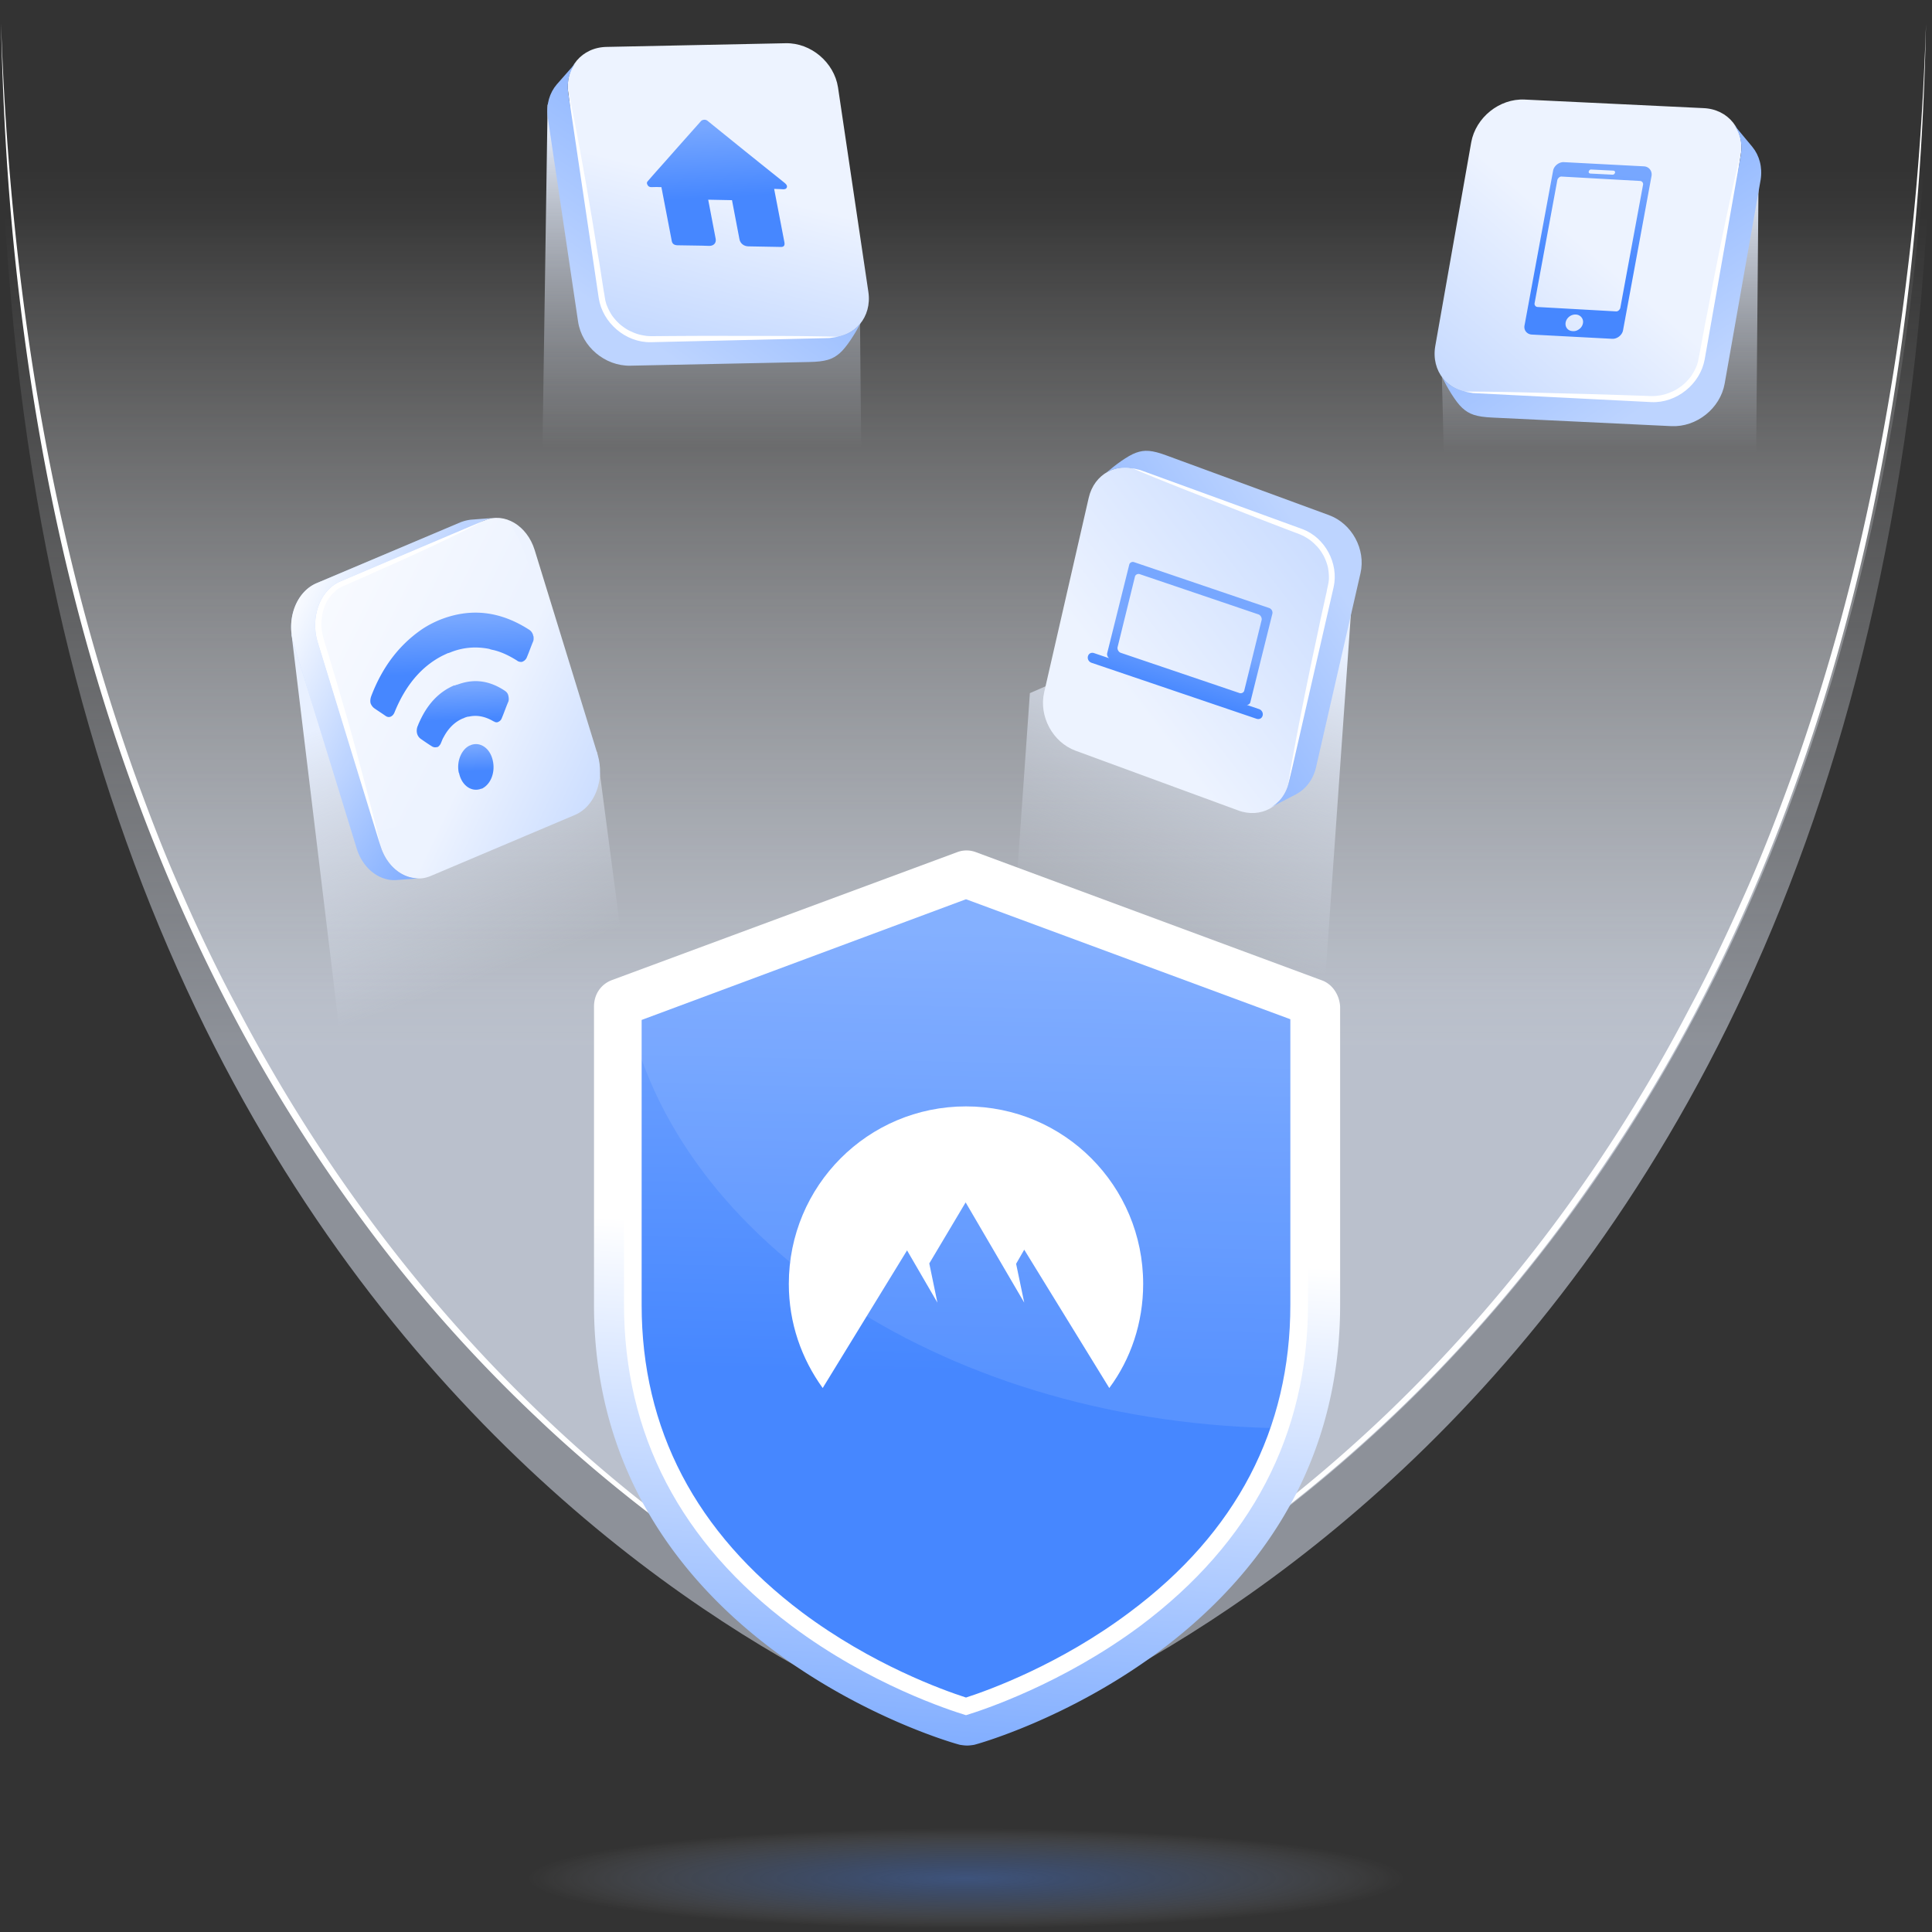 <svg width="555" height="555" viewBox="0 0 555 555" fill="none" xmlns="http://www.w3.org/2000/svg"><rect x="0" y="0" width="555" height="555" fill="#333333" stroke="none"/><g clip-path="url(#clip0_7637_5909)"><path opacity=".5" d="M.203 1.42c8.111 401.572 277.399 483.894 277.399 483.894S547.498 402.789 554.899 0L.203 1.42z" fill="url(#paint0_linear_7637_5909)"/><path opacity=".5" d="M277.5 13.282H0c0 405.223 277.5 487.544 277.5 487.544S555 418.505 555 13.384H277.5v-.102z" fill="url(#paint1_linear_7637_5909)"/><path d="M389.331 158.358l-10.443 148.524-90.337-4.055 7.3-103.713 93.48-40.756z" fill="url(#paint2_linear_7637_5909)"/><path d="M308.969 215.65c-6.575-2.42-10.549-9.878-9.036-16.68l12.822-55.981c1.575-6.868 8.146-10.428 14.658-7.941l46.605 17.118c6.575 2.421 10.55 9.878 9.037 16.68l-12.823 55.981c-1.575 6.868-8.146 10.428-14.658 7.941l-46.605-17.118z" fill="url(#paint3_linear_7637_5909)"/><path d="M324.83 134.325c6.648.3 22.855 7.129 32.936 10.592 5.008 1.7 10.019 3.529 15.093 5.291.651.236 1.235.41 1.886.646l.978.418.983.546c1.31.729 2.434 1.657 3.433 2.717 1 1.06 1.875 2.253 2.559 3.517a17.89 17.89 0 011.615 4.127c.303 1.405.482 2.942.4 4.359l-.09 1.161c-.054.323-.103.775-.157 1.098-.103.775-.277 1.36-.451 1.944l-1.802 7.776c-1.244 5.185-2.489 10.371-3.799 15.494a759.444 759.444 0 01-8.312 30.818c1.775-10.54 3.812-20.96 5.978-31.384 1.049-5.244 2.232-10.363 3.281-15.606l1.736-7.838c.108-.646.277-1.359.389-1.878.053-.323.111-.518.165-.841l.099-.903a16.319 16.319 0 00-.309-3.527c-.295-1.148-.718-2.292-1.266-3.302-.614-1.073-1.29-2.08-2.152-2.888a11.711 11.711 0 00-2.774-2.224l-.722-.426-.783-.36c-.522-.24-1.173-.476-1.824-.712-4.95-1.895-9.899-3.79-14.915-5.748-9.903-3.919-22.392-8.687-32.175-12.867z" fill="#fff"/><path d="M326.369 130.044c-2.416.851-6.033 3.572-8.54 5.718 2.366-1.373 5.092-1.976 9.671-.758l46.574 16.966c6.575 2.421 10.549 9.878 9.037 16.68l-12.823 55.981c-.786 3.498-2.885 6.14-5.669 7.517l7.714-3.983c2.718-1.44 4.818-4.081 5.669-7.517l12.823-55.981c1.575-6.868-2.462-14.259-9.036-16.68l-46.605-17.118c-4.34-1.616-6.4-1.676-8.815-.825z" fill="url(#paint4_linear_7637_5909)"/><path fill-rule="evenodd" clip-rule="evenodd" d="M358.163 202.503c.477-.01.926-.33 1.017-.793l6.34-25.448a1.427 1.427 0 00-.872-1.578l-38.817-13.181c-.602-.242-1.321.117-1.438.718l-6.341 25.447c-.1.585.153 1.122.589 1.425l-4.362-1.48c-.805-.255-1.524.104-1.748.901-.223.796.262 1.639 1.067 1.895l47.365 16.071c.805.255 1.524-.104 1.748-.9.223-.797-.262-1.64-1.067-1.896l-3.481-1.181zm-.722-4.152c-.117.601-.837.959-1.439.717l-34.091-11.554c-.603-.242-.99-.977-.872-1.578l4.989-20.262c.117-.601.836-.959 1.438-.717l34.092 11.554c.602.242.989.977.872 1.578l-4.989 20.262z" fill="url(#paint5_linear_7637_5909)"/><path d="M83.746 182.183l16.628 137.575 83.747-8.009L171.5 216l-87.754-33.817z" fill="url(#paint6_linear_7637_5909)"/><path d="M165.123 234.12c5.796-2.409 8.696-10.204 6.541-17.417l-18.065-58.679c-2.19-7.109-8.732-10.968-14.425-8.523l-41.378 17.513c-5.797 2.409-8.697 10.204-6.541 17.417l18.064 58.679c2.191 7.109 8.732 10.968 14.426 8.524l41.378-17.514z" fill="url(#paint7_linear_7637_5909)"/><path d="M139.175 149.502c-10.059 3.378-19.915 7.172-29.667 11.002-2.43 1.018-4.927 1.897-7.357 2.915l-3.645 1.527c-1.18.405-2.672 1.05-3.925 2.009-1.218.855-2.232 2.127-3.106 3.33-.771 1.239-1.475 2.617-1.935 3.963a19.035 19.035 0 00-.556 8.713c.098.727.335 1.386.537 2.149l.606 1.942 1.146 3.745 2.395 7.527c1.655 4.96 3.274 10.024 4.929 14.984 3.413 9.956 6.826 19.912 10.723 29.803-2.372-10.293-5.126-20.486-7.88-30.679-1.376-5.096-2.892-10.125-4.373-15.257l-2.255-7.594-1.146-3.746-.607-1.942c-.133-.623-.302-1.144-.435-1.768-.501-2.252-.342-4.742.298-6.95.641-2.209 1.903-4.205 3.643-5.575.837-.754 1.774-1.127 3.128-1.704l3.68-1.631c2.43-1.018 4.791-2.175 7.221-3.193 9.548-4.246 19.167-8.7 28.581-13.57z" fill="#fff"/><path d="M139.176 149.501l-41.378 17.514c-5.797 2.409-8.697 10.203-6.541 17.416l18.064 58.679c1.889 5.966 6.668 9.568 11.549 9.158l-6.888.532c-4.881.41-9.764-3.228-11.549-9.158l-18.065-58.679c-2.19-7.109.71-14.904 6.542-17.416l41.378-17.514a12.393 12.393 0 012.911-.737l6.889-.532c-1.073.095-1.975.364-2.912.737z" fill="url(#paint8_linear_7637_5909)"/><path d="M132.82 152.182l-35.026 14.833c-5.796 2.409-8.697 10.203-6.541 17.416l16.244 52.853a49.958 49.958 0 01-6.113 2.994l-17.02-55.315c-2.19-7.109.71-14.904 6.542-17.416l40.822-17.242c.376.591.716 1.286 1.092 1.877z" fill="url(#paint9_linear_7637_5909)"/><path d="M145.82 149.347c8.887 13.218 11.292 32.194 4.985 50.616-7.406 21.63-24.616 36.434-42.658 38.813l-16.786-54.31c-2.19-7.11.71-14.904 6.541-17.417l41.378-17.513c2.049-.918 4.367-.933 6.54-.189z" fill="url(#paint10_linear_7637_5909)"/><path d="M126.182 178.121c8.83-3.563 17.314-2.638 25.648 2.662.631.37 1.065.852 1.315 1.65a.77.77 0 00.125.399c.03.506.059 1.012-.119 1.428-.626 1.459-1.144 3.013-1.77 4.471a2.197 2.197 0 01-.947 1.172c-.101.006-.095.108-.196.114-.102.005-.197.113-.298.119-.304.017-.607.035-1.024-.144-.101.006-.208-.089-.316-.184-2.214-1.394-4.411-2.484-6.78-3.056-.411-.078-.822-.155-1.238-.334-3.906-.787-7.746-.46-11.414 1.075-.101.006-.298.119-.399.125l-.101.006-1.483.696c-6.115 3.1-10.671 8.546-13.781 16.142-.262.726-.643 1.154-1.138 1.386-.494.233-1.006.161-1.536-.214-1.059-.751-2.113-1.4-3.172-2.15-.53-.375-.863-.864-1.101-1.459-.137-.601-.077-1.316.185-2.042 3.169-8.31 7.886-14.477 14.127-18.904 1.56-1.107 3.43-2.131 5.413-2.958z" fill="url(#paint11_linear_7637_5909)"/><path d="M135.19 214.051c2.679-1.071 5.531.794 6.345 4.301.803 3.304-.418 6.727-2.877 8.09-.096.107-.197.113-.399.125-2.68 1.071-5.531-.793-6.346-4.3-.006-.101-.012-.203-.119-.298-.696-3.209.728-6.644 3.098-7.799.203-.011.203-.011.298-.119z" fill="url(#paint12_linear_7637_5909)"/><path d="M130.834 196.84a.765.765 0 01.399-.125c.101-.005.297-.119.398-.124 4.675-1.696 9.08-1.04 13.414 1.855.529.375.857.762 1 1.464.136.602.178 1.31-.096 1.834-.626 1.458-1.144 3.012-1.77 4.47-.172.518-.458.84-.851 1.066-.102.006-.197.113-.197.113-.298.119-.5.131-.81.047-.101.006-.202.012-.208-.089-.107-.095-.309-.083-.417-.179-2.208-1.292-4.578-1.864-6.983-1.317l-.304.018c-.5.13-.899.255-1.292.481l-.101.006c-2.28.946-4.204 2.785-5.574 5.404-.28.423-.453.941-.632 1.358l-.268.625c-.28.422-.565.744-.863.863l-.101.006-.102.006c-.5.13-1.012.059-1.542-.316-1.053-.65-2.113-1.4-3.065-2.055-1.06-.75-1.446-2.15-.922-3.602.185-.316.262-.726.447-1.042 2.329-5.315 5.676-8.863 10.136-10.749.107.095.208.09.304-.018z" fill="url(#paint13_linear_7637_5909)"/><path d="M505.202 48.236l-1.503 172.169h-86.586l-3.031-116.57 91.12-55.6z" fill="url(#paint14_linear_7637_5909)"/><path d="M437.968 28.6c-7.24-.34-14.032 5.166-15.329 12.258l-10.326 58.517c-1.265 7.18 3.563 13.218 10.771 13.471l51.311 2.456c7.241.341 14.032-5.165 15.33-12.257l10.326-58.517c1.265-7.18-3.564-13.219-10.772-13.471L437.968 28.6z" fill="url(#paint15_linear_7637_5909)"/><path d="M420.329 112.494c6.458 2.391 24.654 2.411 35.656 3.171 5.457.396 10.97.671 16.515 1.035.716.037 1.343.107 2.058.145l1.101-.005 1.156-.125c1.542-.167 2.987-.598 4.366-1.206a17.538 17.538 0 003.856-2.321 18.531 18.531 0 003.2-3.283c.855-1.217 1.645-2.61 2.138-3.994l.381-1.142c.079-.33.214-.781.293-1.11.214-.78.284-1.407.353-2.034l1.414-8.137c.903-5.443 1.805-10.886 2.619-16.297a781.721 781.721 0 004.491-32.718c-2.553 10.76-4.808 21.511-6.943 32.318-1.111 5.42-2.046 10.775-3.157 16.195l-1.503 8.169c-.158.659-.283 1.407-.386 1.946-.079.329-.102.538-.181.868l-.27.901a16.874 16.874 0 01-1.714 3.237c-.744.975-1.608 1.894-2.537 2.637-1.017.775-2.067 1.463-3.214 1.885a12.069 12.069 0 01-3.54 1.002l-.859.116-.892.028c-.594.018-1.309-.019-2.024-.057-5.481-.187-10.961-.374-16.53-.529-11.016-.253-24.839-.738-35.847-.695z" fill="#fff"/><path d="M420.073 117.195c-1.96-1.784-4.311-5.834-5.836-8.889 1.703 2.261 4.057 3.934 8.912 4.617l51.22 2.588c7.241.341 14.032-5.165 15.33-12.257l10.326-58.517c.66-3.65-.277-7.013-2.376-9.447l5.748 6.903c2.011 2.467 2.948 5.83 2.376 9.447l-10.326 58.517c-1.265 7.18-8.089 12.598-15.33 12.258l-51.311-2.457c-4.786-.207-6.774-.979-8.733-2.763z" fill="url(#paint16_linear_7637_5909)"/><path fill-rule="evenodd" clip-rule="evenodd" d="M474.434 50.533c.237-1.486-.802-2.69-2.204-2.749l-22.988-1.206c-1.402-.058-2.843 1.07-3.086 2.447l-8.187 44.35c-.345 1.473.693 2.677 2.095 2.735l23.097 1.22c1.402.057 2.843-1.07 3.086-2.447l8.187-44.35zm-3.251 1.454a.923.923 0 01.815 1.07l-6.551 35.458c-.185.519-.695 1-1.237.935l-22.561-1.264a.923.923 0 01-.815-1.07l6.551-35.458c.185-.52.695-1 1.237-.936l22.561 1.265zm-19.276 43.14a2.5 2.5 0 001.514-.423c.654-.393 1.163-1.037 1.304-1.834.223-1.134-.497-2.207-1.655-2.463a2.27 2.27 0 00-.428-.055 2.697 2.697 0 00-.684.06c-1.102.237-1.99 1.138-2.198 2.195-.235 1.331.62 2.387 1.846 2.497a2.476 2.476 0 00.301.022zm4.95-45.268c-.325-.039-.555-.282-.465-.596.089-.314.395-.602.72-.564l6.367.32c.325.04.554.283.465.597-.089.314-.396.602-.721.563l-6.366-.32z" fill="url(#paint17_linear_7637_5909)"/><path d="M157.31 30.021l-3.099 206.908h94.19l-1.353-144.71-89.738-62.197z" fill="url(#paint18_linear_7637_5909)"/><path d="M225.741 12.42c7.247-.144 13.886 5.546 14.989 12.67l8.725 58.778c1.069 7.211-3.923 13.116-11.135 13.172l-51.359 1.055c-7.247.143-13.886-5.547-14.989-12.671l-8.725-58.777c-1.069-7.212 3.923-13.117 11.135-13.173l51.359-1.055z" fill="url(#paint19_linear_7637_5909)"/><path d="M241.085 96.763c-6.52 2.214-24.71 1.737-35.729 2.197-5.466.247-10.984.372-16.537.584-.716.018-1.345.07-2.061.088l-1.1-.034-1.153-.157c-1.536-.209-2.969-.68-4.331-1.325a17.531 17.531 0 01-3.791-2.426 18.545 18.545 0 01-3.11-3.368c-.821-1.24-1.573-2.654-2.027-4.051l-.35-1.152c-.07-.332-.193-.786-.263-1.118-.192-.786-.245-1.414-.298-2.043l-1.191-8.172c-.754-5.466-1.507-10.931-2.173-16.362a782.542 782.542 0 01-3.596-32.83c2.258 10.827 4.219 21.636 6.058 32.497.963 5.448 1.751 10.826 2.714 16.274l1.279 8.207c.14.664.245 1.415.333 1.956.07.332.088.541.158.873l.244.908a16.97 16.97 0 001.626 3.282c.717.996 1.555 1.938 2.464 2.706.995.803 2.026 1.518 3.161 1.972 1.101.54 2.271.907 3.511 1.098l.856.14.891.052c.593.034 1.309.016 2.025-.001 5.484-.038 10.967-.076 16.538-.078 11.019.047 24.85-.06 35.852.283z" fill="#fff"/><path d="M241.213 101.469c2.008-1.73 4.469-5.714 6.077-8.726-1.764 2.214-4.163 3.821-9.035 4.372l-51.272 1.19c-7.247.143-13.886-5.547-14.989-12.672l-8.725-58.776c-.561-3.668.468-7.003 2.632-9.38l-5.934 6.744c-2.077 2.411-3.106 5.747-2.632 9.38l8.725 58.776c1.068 7.212 7.742 12.814 14.989 12.671l51.359-1.055c4.79-.077 6.798-.794 8.805-2.524z" fill="url(#paint20_linear_7637_5909)"/><path d="M202.322 34.397c.405-.028.796.146 1.078.429 7.34 5.939 14.68 11.877 22.121 17.809.376.377.659.66.522 1.172-.129.412-.439.533-.945.568-.304.021-.6-.06-.802-.045-.6-.06-1.308-.011-1.908-.07-.007.1.08.296.073.397.964 4.967 1.922 10.034 2.886 15.001.139.897-.192 1.322-1.096 1.283-3.114-.088-6.135-.082-9.25-.17-1.307-.012-2.357-.846-2.576-2.038-.658-3.579-1.41-7.252-2.068-10.83.007-.102-.08-.297-.073-.398-2.313-.043-4.524-.092-6.836-.135-.007.101.08.297.073.398.658 3.578 1.41 7.25 2.068 10.83.219 1.192-.545 2.05-1.853 2.039-.701-.052-1.308-.01-2.009-.064-2.414-.035-4.726-.078-7.14-.114-.903-.038-1.482-.401-1.621-1.298-.965-4.966-1.922-10.034-2.886-15.001.007-.101-.087-.195-.073-.398-1.005-.032-1.908-.07-2.819-.008-.606.042-.99-.234-1.164-.624-.276-.384-.248-.789.077-1.113 3.064-3.532 6.221-6.97 9.285-10.501 1.968-2.25 4.037-4.505 6.005-6.754.216-.216.527-.338.931-.365z" fill="url(#paint21_linear_7637_5909)"/><path d="M277.501 485.314c-5.78-1.825-11.457-4.156-17.135-6.59a353.635 353.635 0 01-16.628-7.806c-10.95-5.475-21.494-11.659-31.836-18.249-10.341-6.589-20.277-13.788-29.909-21.391-9.632-7.604-18.96-15.613-27.781-24.028a417.329 417.329 0 01-48.768-54.847 460.386 460.386 0 01-39.136-62.147c-22.71-43.29-38.933-90.027-49.477-137.778-5.272-23.926-9.125-48.055-11.862-72.386C2.23 55.76.812 31.226.305 6.793c.81 24.433 2.636 48.866 5.576 73.096 2.94 24.23 6.996 48.359 12.47 72.184 5.374 23.825 12.167 47.345 20.38 70.359 4.157 11.456 8.517 22.912 13.484 33.963 4.867 11.152 10.14 22.202 15.918 32.949 22.61 43.29 51.911 83.031 87.195 116.791 17.641 16.931 36.804 32.24 57.183 45.622 10.138 6.691 20.683 12.977 31.531 18.654 5.374 2.839 10.95 5.475 16.527 8.009 5.475 2.535 11.152 4.968 16.932 6.894z" fill="#fff"/><path d="M275.98 485.314c5.78-1.926 11.457-4.258 17.034-6.792a355.008 355.008 0 0016.526-8.009c10.849-5.678 21.292-11.963 31.532-18.654 20.379-13.383 39.541-28.793 57.183-45.622 35.283-33.76 64.686-73.502 87.194-116.792 5.779-10.746 10.95-21.797 15.918-32.949 4.968-11.152 9.328-22.507 13.484-33.963 8.213-23.013 15.006-46.534 20.38-70.359a725.592 725.592 0 0012.47-72.183c3.042-24.23 4.766-48.663 5.577-73.096-.507 24.433-1.927 48.865-4.664 73.197a727.632 727.632 0 01-11.863 72.387c-10.544 47.75-26.766 94.487-49.477 137.879-11.356 21.695-24.536 42.479-39.136 62.147-14.701 19.668-30.924 38.018-48.768 54.847-8.922 8.415-18.148 16.424-27.78 24.027a390.25 390.25 0 01-29.91 21.392c-10.341 6.59-20.886 12.774-31.836 18.249-5.475 2.737-10.95 5.373-16.628 7.806-5.677 2.332-11.355 4.562-17.236 6.488z" fill="#fff"/><path d="M379.497 281.537l-99.057-36.7a7.565 7.565 0 00-5.576 0l-99.056 36.7c-3.245 1.217-5.171 4.157-5.171 7.604v85.667c0 97.529 104.024 126.22 105.139 126.423.71.101 1.319.203 2.028.203.71 0 1.42-.102 2.028-.203 1.115-.203 105.14-28.894 105.14-126.423v-85.667c-.203-3.447-2.332-6.59-5.475-7.604z" fill="url(#paint22_linear_7637_5909)"/><path d="M277.5 492.006c-4.663-1.42-27.374-8.719-49.68-25.447-31.734-23.825-47.855-54.645-47.855-91.75v-84.857L277.5 253.86l97.637 36.092v84.857c0 37.207-16.12 67.925-47.855 91.75-22.305 16.728-45.118 24.129-49.782 25.447z" fill="url(#paint23_linear_7637_5909)"/><path d="M277.499 258.321l93.176 34.47v82.018c0 35.788-15.512 65.492-46.132 88.303-19.973 15.005-40.454 22.406-47.044 24.535-6.59-2.129-26.969-9.429-47.044-24.433-30.619-23.014-46.132-52.719-46.132-88.304v-81.916l93.176-34.673zm0-5.474l-98.245 36.294v85.465c0 37.41 16.222 68.534 48.159 92.46 22.509 16.829 45.422 24.23 50.086 25.65 4.664-1.42 27.578-8.922 50.086-25.65 31.937-23.926 48.16-55.05 48.16-92.46v-85.465l-98.246-36.294z" fill="#fff"/><path opacity=".1" d="M179.965 288.736c13.687 68.331 93.277 120.847 189.697 121.557 3.65-11.152 5.475-23.014 5.475-35.484v-85.465l-98.346-36.396-96.826 35.788z" fill="#fff"/><path d="M236.335 398.734c-6.083-8.415-9.733-18.654-9.733-29.908 0-28.184 22.711-50.994 50.897-50.994s50.896 22.81 50.896 50.994c0 11.152-3.548 21.595-9.733 29.908l-24.434-39.742-2.332 4.056 2.332 11.152-16.831-28.793-10.443 17.539 2.332 11.254-8.719-15.005-24.232 39.539z" fill="#fff"/><path d="M277.498 555.001c74.642 0 135.151-6.854 135.151-15.309 0-8.455-60.509-15.309-135.151-15.309-74.641 0-135.15 6.854-135.15 15.309 0 8.455 60.509 15.309 135.15 15.309z" fill="url(#paint24_radial_7637_5909)"/></g><defs><linearGradient id="paint1_linear_7637_5909" x1="277.539" y1="60.958" x2="277.539" y2="300.061" gradientUnits="userSpaceOnUse"><stop offset=".004" stop-color="#fff" stop-opacity="0"/><stop offset="1" stop-color="#E8F0FF"/></linearGradient><linearGradient id="paint13_linear_7637_5909" x1="132.829" y1="206.751" x2="132.371" y2="196.911" gradientUnits="userSpaceOnUse"><stop stop-color="#4687FF"/><stop offset=".999" stop-color="#77A7FF"/></linearGradient><linearGradient id="paint2_linear_7637_5909" x1="333.451" y1="266.335" x2="359.242" y2="180.572" gradientUnits="userSpaceOnUse"><stop stop-color="#E8F0FF" stop-opacity="0"/><stop offset="1" stop-color="#E8F0FF"/></linearGradient><linearGradient id="paint3_linear_7637_5909" x1="405.043" y1="141.608" x2="326.566" y2="202.49" gradientUnits="userSpaceOnUse"><stop offset=".001" stop-color="#BDD4FF"/><stop offset=".999" stop-color="#EDF3FF"/></linearGradient><linearGradient id="paint4_linear_7637_5909" x1="308.753" y1="206.334" x2="378.954" y2="160.157" gradientUnits="userSpaceOnUse"><stop offset=".001" stop-color="#77A7FF"/><stop offset=".999" stop-color="#BDD4FF"/></linearGradient><linearGradient id="paint5_linear_7637_5909" x1="336.403" y1="199.559" x2="340.765" y2="183.954" gradientUnits="userSpaceOnUse"><stop stop-color="#4687FF"/><stop offset=".999" stop-color="#77A7FF"/></linearGradient><linearGradient id="paint6_linear_7637_5909" x1="140.804" y1="279.978" x2="112.793" y2="201.449" gradientUnits="userSpaceOnUse"><stop stop-color="#E8F0FF" stop-opacity="0"/><stop offset="1" stop-color="#E8F0FF"/></linearGradient><linearGradient id="paint7_linear_7637_5909" x1="190.354" y1="228.667" x2="141.077" y2="205.26" gradientUnits="userSpaceOnUse"><stop offset=".001" stop-color="#BDD4FF"/><stop offset=".999" stop-color="#EDF3FF"/></linearGradient><linearGradient id="paint8_linear_7637_5909" x1="150.283" y1="217.167" x2="116.459" y2="194.246" gradientUnits="userSpaceOnUse"><stop offset=".001" stop-color="#77A7FF"/><stop offset=".999" stop-color="#BDD4FF"/></linearGradient><linearGradient id="paint9_linear_7637_5909" x1="112.267" y1="193.108" x2="79.452" y2="176.556" gradientUnits="userSpaceOnUse"><stop offset=".004" stop-color="#fff" stop-opacity="0"/><stop offset="1" stop-color="#fff"/></linearGradient><linearGradient id="paint10_linear_7637_5909" x1="137.028" y1="199.08" x2="61.512" y2="161.317" gradientUnits="userSpaceOnUse"><stop offset=".004" stop-color="#fff" stop-opacity="0"/><stop offset="1" stop-color="#fff"/></linearGradient><linearGradient id="paint11_linear_7637_5909" x1="129.566" y1="193.299" x2="128.83" y2="177.984" gradientUnits="userSpaceOnUse"><stop stop-color="#4687FF"/><stop offset=".999" stop-color="#77A7FF"/></linearGradient><linearGradient id="paint12_linear_7637_5909" x1="136.699" y1="221.529" x2="136.446" y2="214.488" gradientUnits="userSpaceOnUse"><stop stop-color="#4687FF"/><stop offset=".999" stop-color="#77A7FF"/></linearGradient><linearGradient id="paint0_linear_7637_5909" x1="277.553" y1="47.44" x2="277.553" y2="285.471" gradientUnits="userSpaceOnUse"><stop offset=".004" stop-color="#fff" stop-opacity="0"/><stop offset="1" stop-color="#E8F0FF"/></linearGradient><linearGradient id="paint14_linear_7637_5909" x1="460.424" y1="129.94" x2="460.424" y2="51.438" gradientUnits="userSpaceOnUse"><stop stop-color="#E8F0FF" stop-opacity="0"/><stop offset="1" stop-color="#E8F0FF"/></linearGradient><linearGradient id="paint15_linear_7637_5909" x1="408.587" y1="123.115" x2="454.699" y2="69.918" gradientUnits="userSpaceOnUse"><stop offset=".001" stop-color="#BDD4FF"/><stop offset=".999" stop-color="#EDF3FF"/></linearGradient><linearGradient id="paint16_linear_7637_5909" x1="434.011" y1="37.393" x2="482.398" y2="110.836" gradientUnits="userSpaceOnUse"><stop offset=".001" stop-color="#77A7FF"/><stop offset=".999" stop-color="#BDD4FF"/></linearGradient><linearGradient id="paint17_linear_7637_5909" x1="456.193" y1="76.789" x2="460.078" y2="49.347" gradientUnits="userSpaceOnUse"><stop stop-color="#4687FF"/><stop offset=".999" stop-color="#77A7FF"/></linearGradient><linearGradient id="paint18_linear_7637_5909" x1="201.29" y1="128.519" x2="201.29" y2="34.357" gradientUnits="userSpaceOnUse"><stop stop-color="#E8F0FF" stop-opacity="0"/><stop offset="1" stop-color="#E8F0FF"/></linearGradient><linearGradient id="paint19_linear_7637_5909" x1="194.274" y1="107.24" x2="207.889" y2="53.265" gradientUnits="userSpaceOnUse"><stop offset=".001" stop-color="#BDD4FF"/><stop offset=".999" stop-color="#EDF3FF"/></linearGradient><linearGradient id="paint20_linear_7637_5909" x1="229.459" y1="21.316" x2="179.085" y2="93.411" gradientUnits="userSpaceOnUse"><stop offset=".001" stop-color="#77A7FF"/><stop offset=".999" stop-color="#BDD4FF"/></linearGradient><linearGradient id="paint21_linear_7637_5909" x1="205.646" y1="56.731" x2="204.578" y2="36.303" gradientUnits="userSpaceOnUse"><stop stop-color="#4687FF"/><stop offset=".999" stop-color="#77A7FF"/></linearGradient><linearGradient id="paint22_linear_7637_5909" x1="265.04" y1="513.412" x2="276.071" y2="356.76" gradientUnits="userSpaceOnUse"><stop stop-color="#77A7FF"/><stop offset="1" stop-color="#fff"/></linearGradient><linearGradient id="paint23_linear_7637_5909" x1="276.212" y1="395.02" x2="278.953" y2="267.071" gradientUnits="userSpaceOnUse"><stop stop-color="#4687FF"/><stop offset=".999" stop-color="#77A7FF"/></linearGradient><radialGradient id="paint24_radial_7637_5909" cx="0" cy="0" r="1" gradientUnits="userSpaceOnUse" gradientTransform="matrix(-135.14 0 0 -15.333 277.54 539.589)"><stop offset=".002" stop-color="#4873C4" stop-opacity=".5"/><stop offset=".203" stop-color="#4B75C5" stop-opacity=".392"/><stop offset=".344" stop-color="#547CC8" stop-opacity=".317"/><stop offset=".466" stop-color="#6388CD" stop-opacity=".251"/><stop offset=".578" stop-color="#7999D4" stop-opacity=".191"/><stop offset=".683" stop-color="#96AEDD" stop-opacity=".135"/><stop offset=".782" stop-color="#B9C9E8" stop-opacity=".082"/><stop offset=".875" stop-color="#E1E8F5" stop-opacity=".032"/><stop offset=".935" stop-color="#fff" stop-opacity="0"/></radialGradient><clipPath id="clip0_7637_5909"><path fill="#fff" d="M0 0h555v555H0z"/></clipPath></defs></svg>